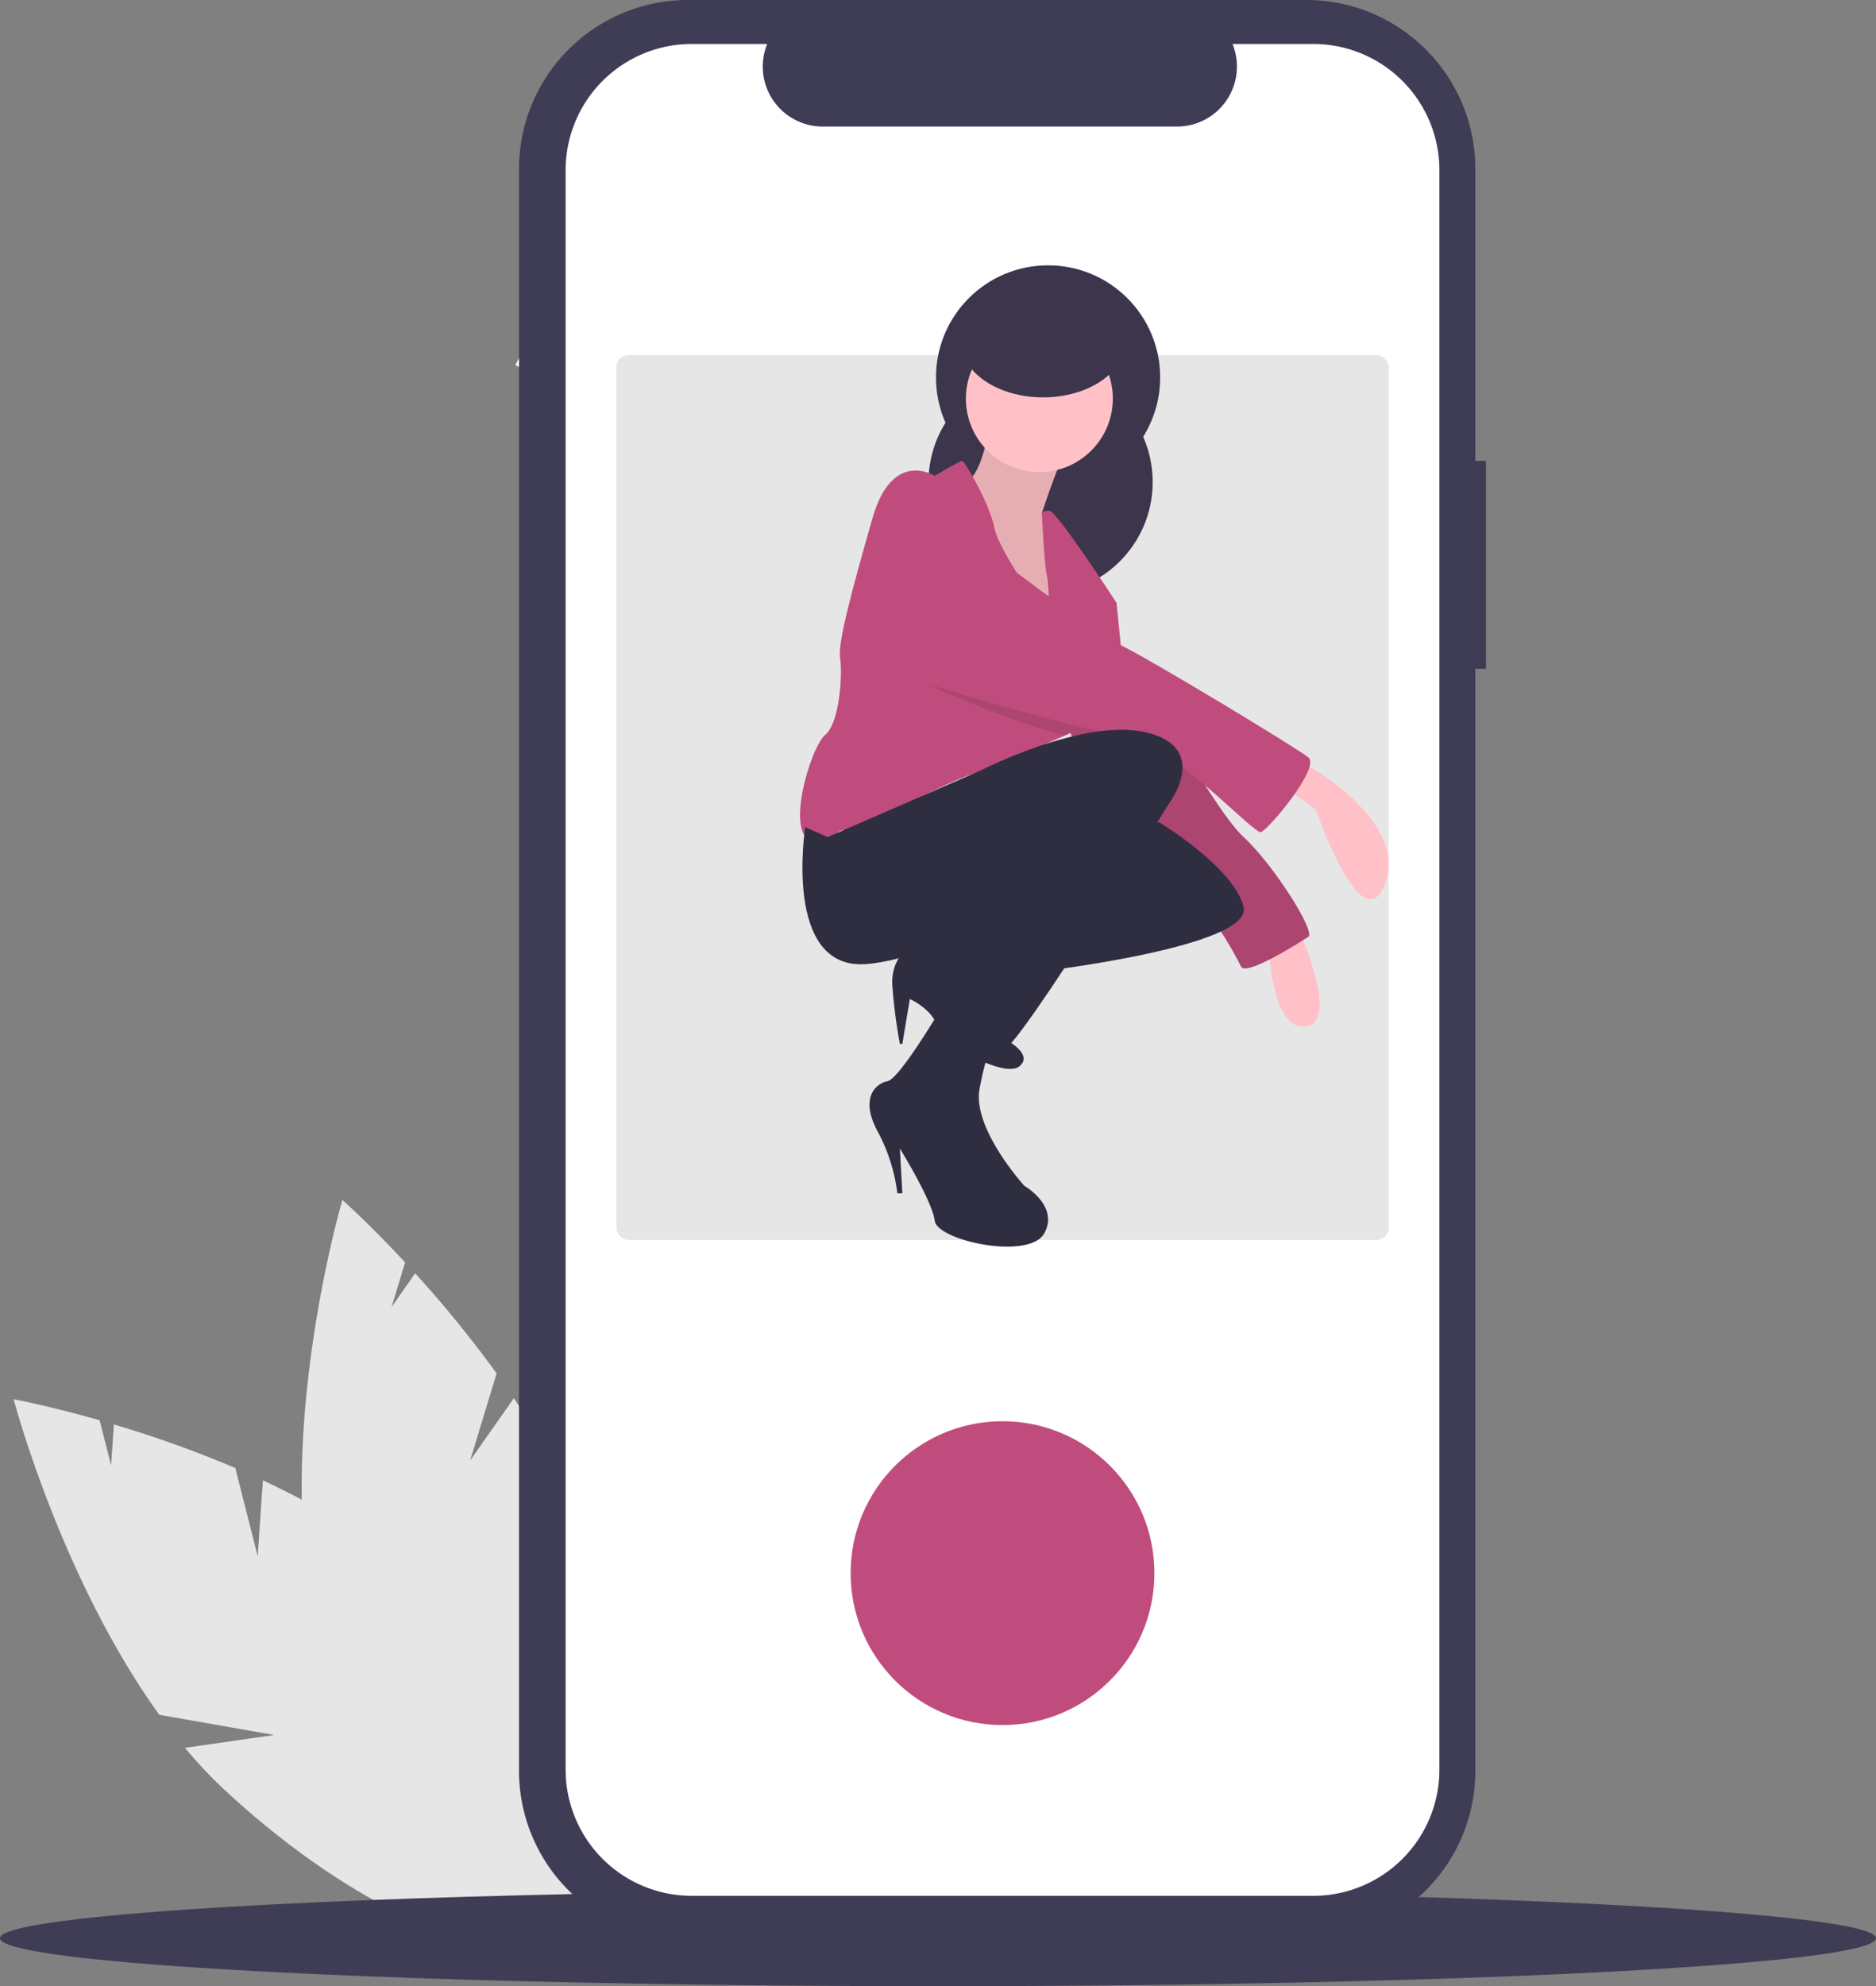<svg id="bc782d3f-3897-4ce4-bb86-d5a477e19e21" data-name="Layer 1" xmlns="http://www.w3.org/2000/svg" width="704" height="745.194" viewBox="0 0 704 745.194"><rect x="0" y="0" width="704" height="745.194" fill="#808080" stroke="none"/><title>live_photo</title><rect x="444.403" y="201.795" width="2.573" height="13.894" transform="translate(-107.063 -255.104) rotate(26.644)" fill="#fff"/><path d="M344.694,661.251l-8.387-33.073A429.461,429.461,0,0,0,290.742,611.834l-1.058,15.371L285.39,610.271c-19.202-5.482-32.265-7.896-32.265-7.896s17.649,67.097,54.661,118.393l43.124,7.572-33.501,4.832A173.751,173.751,0,0,0,332.395,749.052c53.84,49.97,113.807,72.894,133.938,51.203s-7.195-79.784-61.035-129.754c-16.691-15.491-37.658-27.922-58.646-37.705Z" transform="translate(-248 -77.403)" fill="#e6e6e6"/><path d="M424.443,625.33l9.916-32.647a429.465,429.465,0,0,0-30.557-37.544L394.951,567.75l5.077-16.715c-13.604-14.618-23.539-23.438-23.539-23.438s-19.575,66.561-14.405,129.604l33.002,28.773L363.909,672.793a173.751,173.751,0,0,0,4.621,21.341c20.26,70.607,59.745,121.228,88.19,113.065s35.081-72.017,14.821-142.624c-6.281-21.889-17.804-43.368-30.714-62.592Z" transform="translate(-248 -77.403)" fill="#e6e6e6"/><ellipse cx="352" cy="727.194" rx="352" ry="18" fill="#3f3d56"/><path d="M805.654,250.35h-3.999V140.805a63.402,63.402,0,0,0-63.402-63.402H506.166a63.402,63.402,0,0,0-63.402,63.402V741.779a63.402,63.402,0,0,0,63.402,63.402H738.253a63.402,63.402,0,0,0,63.402-63.402V328.326h3.999Z" transform="translate(-248 -77.403)" fill="#3f3d56"/><path d="M788.16,141.247v600.09a47.351,47.351,0,0,1-47.35,47.35H507.61a47.351,47.351,0,0,1-47.35-47.35v-600.09a47.351,47.351,0,0,1,47.35-47.35H535.9a22.507,22.507,0,0,0,20.83,30.99H689.69a22.507,22.507,0,0,0,20.83-30.99h30.29A47.351,47.351,0,0,1,788.16,141.247Z" transform="translate(-248 -77.403)" fill="#fff"/><rect x="231.283" y="133.219" width="289.855" height="332" rx="4.589" fill="#e6e6e6"/><circle cx="393.305" cy="141.608" r="42.062" fill="#3c354c"/><circle cx="390.501" cy="180.866" r="42.062" fill="#3c354c"/><path d="M620.274,228.825s-1.869,26.172-10.282,29.911S636.164,319.492,636.164,319.492l14.021-17.759-11.216-31.78s8.412-26.172,12.151-28.041S620.274,228.825,620.274,228.825Z" transform="translate(-248 -77.403)" fill="#ffc1c7"/><path d="M620.274,228.825s-1.869,26.172-10.282,29.911S636.164,319.492,636.164,319.492l14.021-17.759-11.216-31.78s8.412-26.172,12.151-28.041S620.274,228.825,620.274,228.825Z" transform="translate(-248 -77.403)" opacity="0.1"/><path d="M735.243,362.489s41.127,21.498,32.715,45.801S741.786,381.183,741.786,381.183L727.766,370.901Z" transform="translate(-248 -77.403)" fill="#ffc1c7"/><path d="M735.243,426.049s15.89,34.584,2.804,36.454-14.021-30.845-14.021-30.845Z" transform="translate(-248 -77.403)" fill="#ffc1c7"/><path d="M667.01,326.97c.935,0,8.412,2.804,8.412,2.804s28.041,51.409,39.258,61.691,27.107,35.519,24.302,37.388-23.368,14.955-25.237,11.216S704.398,422.31,699.725,419.506s-28.041-33.65-34.584-36.454-21.498-47.67-21.498-47.67Z" transform="translate(-248 -77.403)" fill="#c04c7d"/><path d="M667.01,326.97c.935,0,8.412,2.804,8.412,2.804s28.041,51.409,39.258,61.691,27.107,35.519,24.302,37.388-23.368,14.955-25.237,11.216S704.398,422.31,699.725,419.506s-28.041-33.65-34.584-36.454-21.498-47.67-21.498-47.67Z" transform="translate(-248 -77.403)" opacity="0.1"/><circle cx="390.034" cy="149.553" r="27.574" fill="#ffc1c7"/><path d="M675.422,329.774s-14.955,17.759-16.825,18.694c-.701.355-5.375,2.421-10.927,4.87-9.207,4.057-20.853,9.151-20.853,9.151s-7.478,4.674-11.217,4.674-24.302,10.282-24.302,10.282-14.955,11.217-24.302,11.217-.935,5.608-13.086,4.674-1.869-35.519,3.739-40.192,6.543-23.368,5.608-28.976,4.674-26.172,12.151-52.344,23.368-15.89,23.368-15.89,9.347-5.608,10.282-5.608,10.282,15.89,12.151,25.237c1.159,5.795,8.786,17.694,14.413,25.901,3.449,5.038,6.15,8.683,6.15,8.683s0-1.748-.047-4.159c-.075-4.169-.299-10.291-.888-12.665-.935-3.739-1.869-23.368-1.869-23.368s0-.935,2.804-.935S667.01,303.602,667.01,303.602l1.869,18.694,3.197,3.655Z" transform="translate(-248 -77.403)" fill="#c04c7d"/><path d="M675.422,329.774s-14.955,17.759-16.825,18.694c-.701.355-5.375,2.421-10.927,4.87-26.938-6.833-57.774-22.162-57.774-22.162s-8.88-31.313-1.402-45.333,28.976,1.869,28.976,1.869,8.188,6.328,18.152,13.75c1.982,1.477,4.029,3,6.104,4.524,10.843,7.973,22.218,16.002,26.873,18.18.851.393,2.028,1,3.477,1.785Z" transform="translate(-248 -77.403)" opacity="0.1"/><path d="M581.951,329.774s69.168,21.498,86.928,23.368,49.54,37.388,52.344,36.454,22.433-24.302,17.759-28.041-60.382-37.388-70.384-42.062-51.129-36.454-51.129-36.454-21.498-15.89-28.976-1.869S581.951,329.774,581.951,329.774Z" transform="translate(-248 -77.403)" fill="#c04c7d"/><path d="M617.47,434.461s-11.216-8.412-18.694-6.543-16.825,7.478-15.89,19.629A200.103,200.103,0,0,0,585.69,469.045h.935l2.804-16.825s8.412,3.739,10.282,10.282,25.237,19.629,30.845,14.955-5.608-10.282-5.608-10.282Z" transform="translate(-248 -77.403)" fill="#f2f2f2"/><path d="M617.47,434.461s-11.216-8.412-18.694-6.543-16.825,7.478-15.89,19.629A200.103,200.103,0,0,0,585.69,469.045h.935l2.804-16.825s8.412,3.739,10.282,10.282,25.237,19.629,30.845,14.955-5.608-10.282-5.608-10.282Z" transform="translate(-248 -77.403)" fill="#2f2e41"/><path d="M638.034,441.939s80.385-9.347,76.646-24.302-31.78-31.78-31.78-31.78l-46.735,9.347L605.546,428.339l11.924,6.122Z" transform="translate(-248 -77.403)" fill="#2f2e41"/><path d="M601.58,455.025s-15.89,27.107-20.564,28.041-10.282,6.543-3.739,18.694a66.383,66.383,0,0,1,7.478,23.368h1.869L585.69,508.303s12.151,19.629,13.086,27.107,35.519,14.955,41.127,4.674-7.478-17.759-7.478-17.759-19.629-21.498-16.825-36.454S621.209,467.176,621.209,467.176Z" transform="translate(-248 -77.403)" fill="#2f2e41"/><path d="M550.171,387.726s-8.412,53.278,22.433,51.409,95.34-40.192,95.34-40.192l19.629-21.498s14.021-19.629-9.347-25.237-61.691,14.021-61.691,14.021l-57.952,25.237Z" transform="translate(-248 -77.403)" fill="#2f2e41"/><path d="M683.834,372.77l3.739,4.674s-57.017,92.536-62.626,93.471-25.237-13.086-25.237-15.89,7.478-18.694,9.347-20.564,20.564-44.866,24.302-47.67S683.834,372.77,683.834,372.77Z" transform="translate(-248 -77.403)" fill="#2f2e41"/><ellipse cx="391.436" cy="128.055" rx="30.845" ry="21.031" fill="#3c354c"/><circle cx="376.21" cy="590.219" r="57" fill="#c04c7d"/></svg>